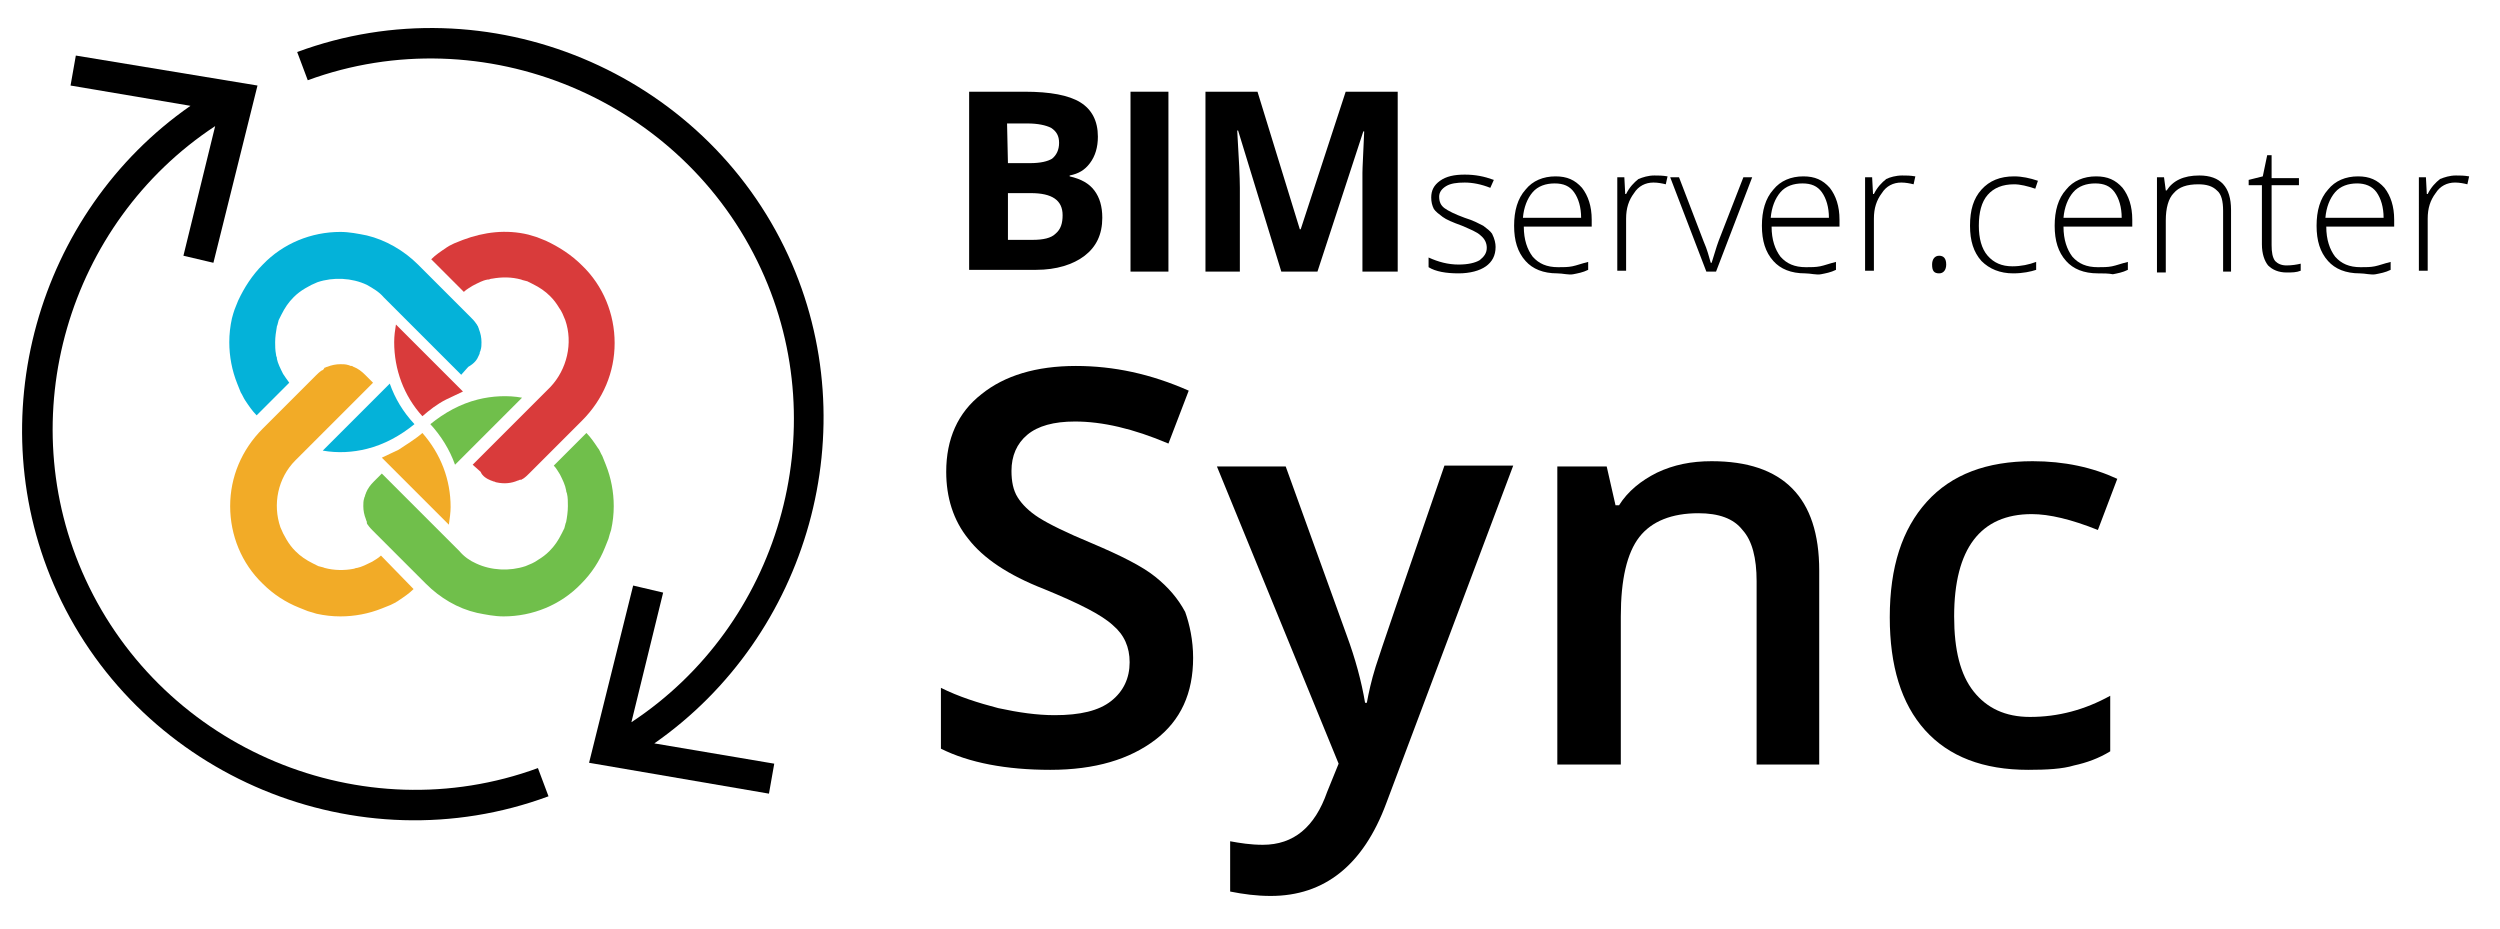 <?xml version="1.0" encoding="utf-8"?>
<!-- Generator: Adobe Illustrator 21.0.0, SVG Export Plug-In . SVG Version: 6.00 Build 0)  -->
<svg version="1.1" id="Capa_1" xmlns="http://www.w3.org/2000/svg" xmlns:xlink="http://www.w3.org/1999/xlink" x="0px" y="0px"
	 viewBox="0 0 283.5 105.3" style="enable-background:new 0 0 283.5 105.3;" xml:space="preserve">
<style type="text/css">
	.logo-sync0{fill:#D93B3B;}
	.logo-sync1{fill:#70BF4B;}
	.logo-sync2{fill:#F2AB27;}
	.logo-sync3{fill:#04B2D9;}
</style>
<path class="logo-sync-color" d="M9.7,65.7c-8.5-18.4-2-40.4,14.7-51.4L20.8,29l3.4,0.8l5-20.1L8.6,6.3L8,9.7L21.6,12C4.2,24.1-2.5,47.6,6.5,67.2
	c9.6,20.9,34.1,31.1,55.7,23.1L61,87.1C41.1,94.4,18.6,85,9.7,65.7z"/>
<path class="logo-sync-color" d="M86.3,30.5c8.5,18.4,2,40.4-14.7,51.4l3.6-14.7l-3.4-0.8l-5,20.1L87.2,90l0.6-3.4l-13.6-2.3C91.7,72.1,98.4,48.6,89.4,29
	C79.8,8.1,55.3-2.1,33.7,5.9l1.2,3.2C54.8,1.8,77.4,11.2,86.3,30.5z"/>
<path class="logo-sync-color" d="M135.3,74.6c0,4-1.4,7.1-4.3,9.3s-6.8,3.4-11.9,3.4c-5,0-9.2-0.8-12.4-2.4V78c2,1,4.2,1.7,6.5,2.3c2.3,0.5,4.4,0.8,6.4,0.8
	c2.9,0,5-0.5,6.4-1.6s2.1-2.6,2.1-4.4c0-1.7-0.6-3.1-1.9-4.2c-1.3-1.2-3.9-2.5-7.8-4.1c-4.1-1.6-6.9-3.5-8.6-5.7
	c-1.7-2.1-2.5-4.7-2.5-7.6c0-3.7,1.3-6.7,4-8.8c2.6-2.1,6.2-3.2,10.7-3.2c4.3,0,8.5,0.9,12.8,2.8l-2.3,6c-4-1.7-7.5-2.5-10.6-2.5
	c-2.4,0-4.2,0.5-5.4,1.5c-1.2,1-1.8,2.4-1.8,4.1c0,1.2,0.2,2.2,0.7,3s1.3,1.6,2.4,2.3s3.1,1.7,6,2.9c3.3,1.4,5.7,2.6,7.2,3.8
	s2.6,2.5,3.4,4C134.9,70.8,135.3,72.6,135.3,74.6z"/>
<path class="logo-sync-color" d="M138,52.9h7.8l6.9,19.1c1,2.7,1.7,5.3,2.1,7.7h0.2c0.2-1.1,0.5-2.5,1-4.1s3.1-9.2,7.8-22.8h7.8l-14.4,38.3
	c-2.6,7-7,10.5-13.1,10.5c-1.6,0-3.1-0.2-4.6-0.5v-5.7c1.1,0.2,2.3,0.4,3.7,0.4c3.5,0,5.9-2,7.3-6l1.3-3.2L138,52.9z"/>
<path class="logo-sync-color" d="M206.4,86.7h-7.2V65.9c0-2.6-0.5-4.6-1.6-5.8c-1-1.3-2.7-1.9-5-1.9c-3,0-5.3,0.9-6.7,2.7s-2.1,4.8-2.1,9v16.8h-7.2V52.9h5.6
	l1,4.4h0.4c1-1.6,2.5-2.8,4.3-3.7c1.9-0.9,3.9-1.3,6.2-1.3c8.1,0,12.2,4.1,12.2,12.4v22H206.4z"/>
<path class="logo-sync-color" d="M230,87.3c-5.1,0-9-1.5-11.7-4.5s-4-7.3-4-12.8c0-5.7,1.4-10,4.2-13.1s6.8-4.6,12-4.6c3.6,0,6.8,0.7,9.6,2l-2.2,5.8
	c-3-1.2-5.5-1.8-7.5-1.8c-5.8,0-8.8,3.9-8.8,11.6c0,3.8,0.7,6.6,2.2,8.5s3.6,2.9,6.4,2.9c3.2,0,6.2-0.8,9.1-2.4v6.3
	c-1.3,0.8-2.7,1.3-4.1,1.6C233.9,87.2,232.1,87.3,230,87.3z"/>
<path class="logo-sync-color" d="M109.9,10.4h6.3c2.9,0,5,0.4,6.3,1.2s2,2.1,2,3.9c0,1.2-0.3,2.2-0.9,3s-1.3,1.2-2.3,1.4V20c1.3,0.3,2.2,0.8,2.8,1.6
	c0.6,0.8,0.9,1.8,0.9,3.1c0,1.9-0.7,3.3-2,4.3s-3.2,1.6-5.5,1.6h-7.6C109.9,30.6,109.9,10.4,109.9,10.4z M114.3,18.5h2.5
	c1.2,0,2-0.2,2.5-0.5c0.5-0.4,0.8-1,0.8-1.8c0-0.8-0.3-1.3-0.9-1.7c-0.6-0.3-1.5-0.5-2.7-0.5h-2.3L114.3,18.5L114.3,18.5z
	 M114.3,21.9v5.3h2.8c1.2,0,2.1-0.2,2.6-0.7c0.6-0.5,0.8-1.2,0.8-2.1c0-1.7-1.2-2.5-3.6-2.5H114.3z"/>
<path class="logo-sync-color" d="M128.2,30.8V10.4h4.3v20.4H128.2z"/>
<path class="logo-sync-color" d="M145.3,30.8l-4.9-16h-0.1c0.2,3.2,0.3,5.4,0.3,6.5v9.5h-3.9V10.4h5.9l4.8,15.6h0.1l5.1-15.6h5.9v20.4h-4v-9.6
	c0-0.5,0-1,0-1.6s0.1-2.2,0.2-4.7h-0.1l-5.2,15.9H145.3z"/>
<path class="logo-sync-color" d="M169.6,28c0,1-0.4,1.7-1.1,2.2c-0.7,0.5-1.8,0.8-3.1,0.8c-1.4,0-2.6-0.2-3.4-0.7v-1.1c1.1,0.5,2.2,0.8,3.4,0.8
	c1.1,0,1.9-0.2,2.4-0.5c0.5-0.4,0.8-0.8,0.8-1.4c0-0.5-0.2-1-0.7-1.4c-0.4-0.4-1.2-0.7-2.1-1.1c-1.1-0.4-1.8-0.7-2.2-1
	s-0.8-0.6-1-0.9c-0.2-0.4-0.3-0.8-0.3-1.3c0-0.8,0.3-1.4,1-1.9s1.6-0.7,2.8-0.7s2.2,0.2,3.3,0.6l-0.4,0.9c-1-0.4-2-0.6-2.9-0.6
	s-1.6,0.1-2.1,0.4s-0.8,0.7-0.8,1.2c0,0.6,0.2,1,0.6,1.3s1.2,0.7,2.3,1.1c1,0.3,1.7,0.7,2.1,0.9c0.4,0.3,0.8,0.6,1,0.9
	C169.5,27.1,169.6,27.6,169.6,28z"/>
<path class="logo-sync-color" d="M176.6,31c-1.6,0-2.8-0.5-3.6-1.4c-0.9-1-1.3-2.3-1.3-4s0.4-3.1,1.3-4.1c0.8-1,2-1.5,3.4-1.5c1.3,0,2.2,0.4,3,1.3
	c0.7,0.9,1.1,2.1,1.1,3.6v0.8h-7.7c0,1.5,0.4,2.6,1,3.4c0.7,0.8,1.6,1.2,2.9,1.2c0.6,0,1.1,0,1.6-0.1s1-0.3,1.8-0.5v0.9
	c-0.6,0.3-1.2,0.4-1.7,0.5S177.2,31,176.6,31z M176.3,20.8c-1,0-1.9,0.3-2.5,1s-1,1.7-1.1,2.9h6.6c0-1.2-0.3-2.2-0.8-2.9
	S177.3,20.8,176.3,20.8z"/>
<path class="logo-sync-color" d="M187.6,19.9c0.5,0,0.9,0,1.5,0.1l-0.2,0.9c-0.4-0.1-0.9-0.2-1.4-0.2c-0.9,0-1.7,0.4-2.2,1.2c-0.6,0.8-0.9,1.7-0.9,2.9v5.9
	h-1V20.1h0.8l0.1,1.9h0.1c0.4-0.8,0.9-1.3,1.4-1.7C186.3,20.1,186.9,19.9,187.6,19.9z"/>
<path class="logo-sync-color" d="M193.5,30.8l-4.1-10.7h1l2.8,7.3c0.4,0.9,0.6,1.7,0.8,2.4h0.1c0.3-0.9,0.5-1.7,0.8-2.5l2.8-7.2h1l-4.1,10.7H193.5z"/>
<path class="logo-sync-color" d="M204.7,31c-1.6,0-2.8-0.5-3.6-1.4c-0.9-1-1.3-2.3-1.3-4s0.4-3.1,1.3-4.1c0.8-1,2-1.5,3.4-1.5c1.3,0,2.2,0.4,3,1.3
	c0.7,0.9,1.1,2.1,1.1,3.6v0.8h-7.7c0,1.5,0.4,2.6,1,3.4c0.7,0.8,1.6,1.2,2.9,1.2c0.6,0,1.1,0,1.6-0.1s1-0.3,1.8-0.5v0.9
	c-0.6,0.3-1.2,0.4-1.7,0.5S205.3,31,204.7,31z M204.4,20.8c-1,0-1.9,0.3-2.5,1s-1,1.7-1.1,2.9h6.6c0-1.2-0.3-2.2-0.8-2.9
	C206.1,21.1,205.4,20.8,204.4,20.8z"/>
<path class="logo-sync-color" d="M215.7,19.9c0.5,0,0.9,0,1.5,0.1l-0.2,0.9c-0.4-0.1-0.9-0.2-1.4-0.2c-0.9,0-1.7,0.4-2.2,1.2c-0.6,0.8-0.9,1.7-0.9,2.9v5.9
	h-1V20.1h0.8l0.1,1.9h0.1c0.4-0.8,0.9-1.3,1.4-1.7C214.3,20.1,215,19.9,215.7,19.9z"/>
<path class="logo-sync-color" d="M219.1,30c0-0.6,0.3-1,0.8-1s0.8,0.3,0.8,1c0,0.6-0.3,1-0.8,1C219.3,31,219.1,30.7,219.1,30z"/>
<path class="logo-sync-color" d="M228.3,31c-1.5,0-2.7-0.5-3.6-1.4c-0.9-1-1.3-2.3-1.3-4c0-1.8,0.4-3.1,1.3-4.1c0.9-1,2.1-1.5,3.7-1.5c0.9,0,1.8,0.2,2.7,0.5
	l-0.3,0.9c-0.9-0.3-1.7-0.5-2.4-0.5c-1.3,0-2.3,0.4-3,1.2c-0.7,0.8-1,2-1,3.5c0,1.4,0.3,2.6,1,3.4s1.6,1.2,2.8,1.2
	c1,0,1.9-0.2,2.7-0.5v0.9C230.3,30.8,229.4,31,228.3,31z"/>
<path class="logo-sync-color" d="M237.9,31c-1.6,0-2.8-0.5-3.6-1.4c-0.9-1-1.3-2.3-1.3-4s0.4-3.1,1.3-4.1c0.8-1,2-1.5,3.4-1.5c1.3,0,2.2,0.4,3,1.3
	c0.7,0.9,1.1,2.1,1.1,3.6v0.8H234c0,1.5,0.4,2.6,1,3.4c0.7,0.8,1.6,1.2,2.9,1.2c0.6,0,1.1,0,1.6-0.1s1-0.3,1.8-0.5v0.9
	c-0.6,0.3-1.2,0.4-1.7,0.5C239.1,31,238.5,31,237.9,31z M237.6,20.8c-1,0-1.9,0.3-2.5,1s-1,1.7-1.1,2.9h6.6c0-1.2-0.3-2.2-0.8-2.9
	S238.6,20.8,237.6,20.8z"/>
<path class="logo-sync-color" d="M252.1,30.8v-6.9c0-1.1-0.2-1.9-0.7-2.3c-0.5-0.5-1.2-0.7-2.1-0.7c-1.3,0-2.2,0.3-2.8,1c-0.6,0.6-0.9,1.7-0.9,3.1v5.9h-1
	V20.1h0.8l0.2,1.5h0.1c0.7-1.1,1.9-1.7,3.7-1.7c2.4,0,3.6,1.3,3.6,3.9v7H252.1z"/>
<path class="logo-sync-color" d="M259.3,30.1c0.6,0,1.2-0.1,1.6-0.2v0.8c-0.5,0.2-1,0.2-1.6,0.2c-0.9,0-1.6-0.3-2.1-0.8c-0.4-0.5-0.7-1.3-0.7-2.4V21H255
	v-0.6l1.6-0.4l0.5-2.4h0.5v2.6h3.1V21h-3.1v6.8c0,0.8,0.1,1.4,0.4,1.8C258.3,29.9,258.7,30.1,259.3,30.1z"/>
<path class="logo-sync-color" d="M267.6,31c-1.6,0-2.8-0.5-3.6-1.4c-0.9-1-1.3-2.3-1.3-4s0.4-3.1,1.3-4.1c0.8-1,2-1.5,3.4-1.5c1.3,0,2.2,0.4,3,1.3
	c0.7,0.9,1.1,2.1,1.1,3.6v0.8h-7.7c0,1.5,0.4,2.6,1,3.4c0.7,0.8,1.6,1.2,2.9,1.2c0.6,0,1.1,0,1.6-0.1s1-0.3,1.8-0.5v0.9
	c-0.6,0.3-1.2,0.4-1.7,0.5S268.2,31,267.6,31z M267.3,20.8c-1,0-1.9,0.3-2.5,1s-1,1.7-1.1,2.9h6.6c0-1.2-0.3-2.2-0.8-2.9
	S268.2,20.8,267.3,20.8z"/>
<path class="logo-sync-color" d="M278.5,19.9c0.5,0,0.9,0,1.5,0.1l-0.2,0.9c-0.4-0.1-0.9-0.2-1.4-0.2c-0.9,0-1.7,0.4-2.2,1.2c-0.6,0.8-0.9,1.7-0.9,2.9v5.9
	h-1V20.1h0.8l0.1,1.9h0.1c0.4-0.8,0.9-1.3,1.4-1.7C277.2,20.1,277.8,19.9,278.5,19.9z"/>
<g>
	<g>
		<g>
			<path class="logo-sync0" d="M44.7,38.8c0,3.1,1.1,6.1,3.2,8.4c0.8-0.7,1.7-1.4,2.7-1.9c0.6-0.3,1.3-0.6,1.9-0.9l-7.6-7.6
				C44.8,37.4,44.7,38.1,44.7,38.8z"/>
			<path class="logo-sync0" d="M55.7,54.5c0.1,0,0.2,0.1,0.3,0.1c0.1,0,0.2,0.1,0.3,0.1c0.9,0.2,1.7,0.1,2.4-0.2c0.1,0,0.2-0.1,0.3-0.1
				l0.1,0c0.1,0,0.1-0.1,0.2-0.1c0.3-0.2,0.5-0.4,0.7-0.6l6-6c2.4-2.4,3.7-5.5,3.7-8.8c0-3.3-1.3-6.5-3.7-8.8l0,0
				c-1.2-1.2-2.6-2.1-4.1-2.8c-0.3-0.1-0.7-0.3-1-0.4c-0.3-0.1-0.7-0.2-1-0.3c-2.5-0.6-5-0.3-7.4,0.6c-0.3,0.1-0.7,0.3-1,0.4
				c-0.2,0.1-0.4,0.2-0.6,0.3c-0.1,0.1-0.2,0.1-0.3,0.2c-0.6,0.4-1.2,0.8-1.7,1.3l3.7,3.7c0.3-0.3,0.7-0.5,1-0.7
				c0.6-0.3,1.1-0.6,1.7-0.7l0.1,0c0.1,0,0.2-0.1,0.4-0.1c1.1-0.2,2.2-0.2,3.3,0.1c0.2,0.1,0.4,0.1,0.7,0.2c0.2,0.1,0.4,0.2,0.6,0.3
				c0.8,0.4,1.4,0.8,2,1.4c0.4,0.4,0.7,0.8,1,1.3c0.3,0.4,0.5,0.9,0.7,1.4c0.9,2.6,0.2,5.6-1.7,7.6l-8.8,8.8l0.9,0.8
				C54.7,54,55.2,54.3,55.7,54.5z"/>
		</g>
		<g>
			<path class="logo-sync1" d="M54.2,45.3c-2,0.5-3.8,1.5-5.4,2.8c1.2,1.3,2.2,2.9,2.8,4.6l7.6-7.6C57.6,44.8,55.8,44.9,54.2,45.3z"/>
			<path class="logo-sync1" d="M41.4,56.2c0,0.1-0.1,0.2-0.1,0.3c-0.1,0.3-0.1,0.6-0.1,0.9c0,0.5,0.1,1,0.3,1.5c0,0.1,0.1,0.2,0.1,0.3
				l0,0.1c0,0.1,0.1,0.2,0.1,0.2c0.2,0.3,0.4,0.5,0.6,0.7l6,6c1.6,1.6,3.6,2.8,5.8,3.3c1,0.2,2,0.4,3,0.4c3.3,0,6.5-1.3,8.8-3.7
				c1.2-1.2,2.1-2.6,2.7-4.1c0.1-0.3,0.3-0.7,0.4-1c0.1-0.4,0.2-0.7,0.3-1c0.2-0.9,0.3-1.8,0.3-2.7c0-1.6-0.3-3.2-0.9-4.7l0,0
				c-0.1-0.3-0.3-0.7-0.4-1c-0.2-0.3-0.3-0.7-0.5-0.9c-0.4-0.6-0.8-1.2-1.3-1.7l-3.7,3.7c0.3,0.3,0.5,0.7,0.7,1
				c0.3,0.6,0.6,1.2,0.7,1.8c0,0.2,0.1,0.3,0.1,0.4c0.1,0.4,0.1,0.9,0.1,1.4c0,0.6-0.1,1.3-0.2,1.8c-0.1,0.2-0.1,0.4-0.2,0.7
				c-0.1,0.2-0.2,0.4-0.3,0.6c-0.4,0.8-0.8,1.4-1.4,2c-0.4,0.4-0.8,0.7-1.3,1c-0.4,0.3-0.9,0.5-1.4,0.7c-1.8,0.6-3.9,0.5-5.6-0.3
				c-0.7-0.3-1.4-0.8-1.9-1.4l-8.8-8.8l-0.9,0.9c-0.4,0.4-0.7,0.8-0.9,1.3C41.5,56,41.4,56.1,41.4,56.2z"/>
		</g>
		<g>
			<path class="logo-sync2" d="M45.2,51c-0.6,0.3-1.3,0.6-1.9,0.9l7.6,7.6c0.1-0.7,0.2-1.4,0.2-2c0-3.1-1.1-6-3.2-8.4
				C47.1,49.8,46.1,50.4,45.2,51z"/>
			<path class="logo-sync2" d="M36.5,42c-0.3,0.2-0.5,0.4-0.7,0.6l-6,6c-2.4,2.4-3.7,5.5-3.7,8.8c0,3.3,1.3,6.5,3.7,8.8
				c1.2,1.2,2.6,2.1,4.1,2.7c0.3,0.1,0.7,0.3,1,0.4c0.3,0.1,0.7,0.2,1,0.3c0.9,0.2,1.8,0.3,2.7,0.3c1.6,0,3.2-0.3,4.7-0.9
				c0.3-0.1,0.7-0.3,1-0.4c0.2-0.1,0.4-0.2,0.6-0.3c0.1-0.1,0.2-0.1,0.3-0.2c0.6-0.4,1.2-0.8,1.7-1.3L43.2,63
				c-0.3,0.3-0.7,0.5-1,0.7c-0.6,0.3-1.2,0.6-1.7,0.7c-0.2,0-0.3,0.1-0.4,0.1c-1,0.2-2.2,0.2-3.3-0.1c-0.2-0.1-0.4-0.1-0.7-0.2
				c-0.2-0.1-0.4-0.2-0.6-0.3c-0.8-0.4-1.4-0.8-2-1.4c-0.4-0.4-0.7-0.8-1-1.3c-0.3-0.5-0.5-0.9-0.7-1.4c-0.9-2.6-0.3-5.6,1.7-7.6
				l0.1-0.1l8.7-8.7l-0.9-0.9c-0.4-0.4-0.8-0.7-1.3-0.9c-0.1,0-0.1-0.1-0.2-0.1l-0.1,0c-0.1,0-0.2-0.1-0.3-0.1
				c-0.3-0.1-0.6-0.1-0.9-0.1c-0.5,0-1,0.1-1.5,0.3c-0.1,0-0.2,0.1-0.3,0.1C36.7,41.9,36.6,42,36.5,42z"/>
		</g>
		<g>
			<path class="logo-sync3" d="M44.2,43.5l-7.6,7.6c1.7,0.3,3.4,0.2,5-0.2c2-0.5,3.8-1.5,5.4-2.8C45.7,46.7,44.8,45.2,44.2,43.5z"/>
			<path class="logo-sync3" d="M54.3,40.3L54.3,40.3c0.1-0.2,0.1-0.2,0.1-0.3c0-0.1,0.1-0.2,0.1-0.3c0.1-0.3,0.1-0.6,0.1-0.9
				c0-0.5-0.1-1-0.3-1.5l0,0c0-0.1-0.1-0.2-0.1-0.3c-0.1-0.1-0.1-0.2-0.2-0.3c-0.2-0.3-0.4-0.5-0.6-0.7l-6-6
				c-1.6-1.6-3.7-2.8-5.8-3.3c-1-0.2-2-0.4-3-0.4c-3.3,0-6.5,1.3-8.8,3.7c-1.2,1.2-2.1,2.6-2.8,4.1c-0.1,0.3-0.3,0.7-0.4,1
				c-0.1,0.3-0.2,0.6-0.3,1c-0.2,0.9-0.3,1.8-0.3,2.7c0,1.6,0.3,3.2,0.9,4.7c0.1,0.3,0.3,0.7,0.4,1c0.2,0.3,0.3,0.6,0.5,0.9
				c0.4,0.6,0.8,1.2,1.3,1.7l3.7-3.7c-0.3-0.4-0.5-0.7-0.7-1c-0.3-0.6-0.6-1.2-0.7-1.7l0-0.1c0-0.1-0.1-0.2-0.1-0.4
				c-0.1-0.5-0.1-1-0.1-1.4c0-0.6,0.1-1.2,0.2-1.8c0.1-0.2,0.1-0.4,0.2-0.7c0.1-0.2,0.2-0.4,0.3-0.6c0.4-0.8,0.8-1.4,1.4-2
				c0.4-0.4,0.8-0.7,1.3-1c0.5-0.3,0.9-0.5,1.4-0.7c1.8-0.6,3.9-0.5,5.6,0.3c0.7,0.4,1.4,0.8,1.9,1.4l8.8,8.8l0.8-0.9
				C53.8,41.2,54.1,40.8,54.3,40.3z"/>
		</g>
	</g>
</g>
</svg>
